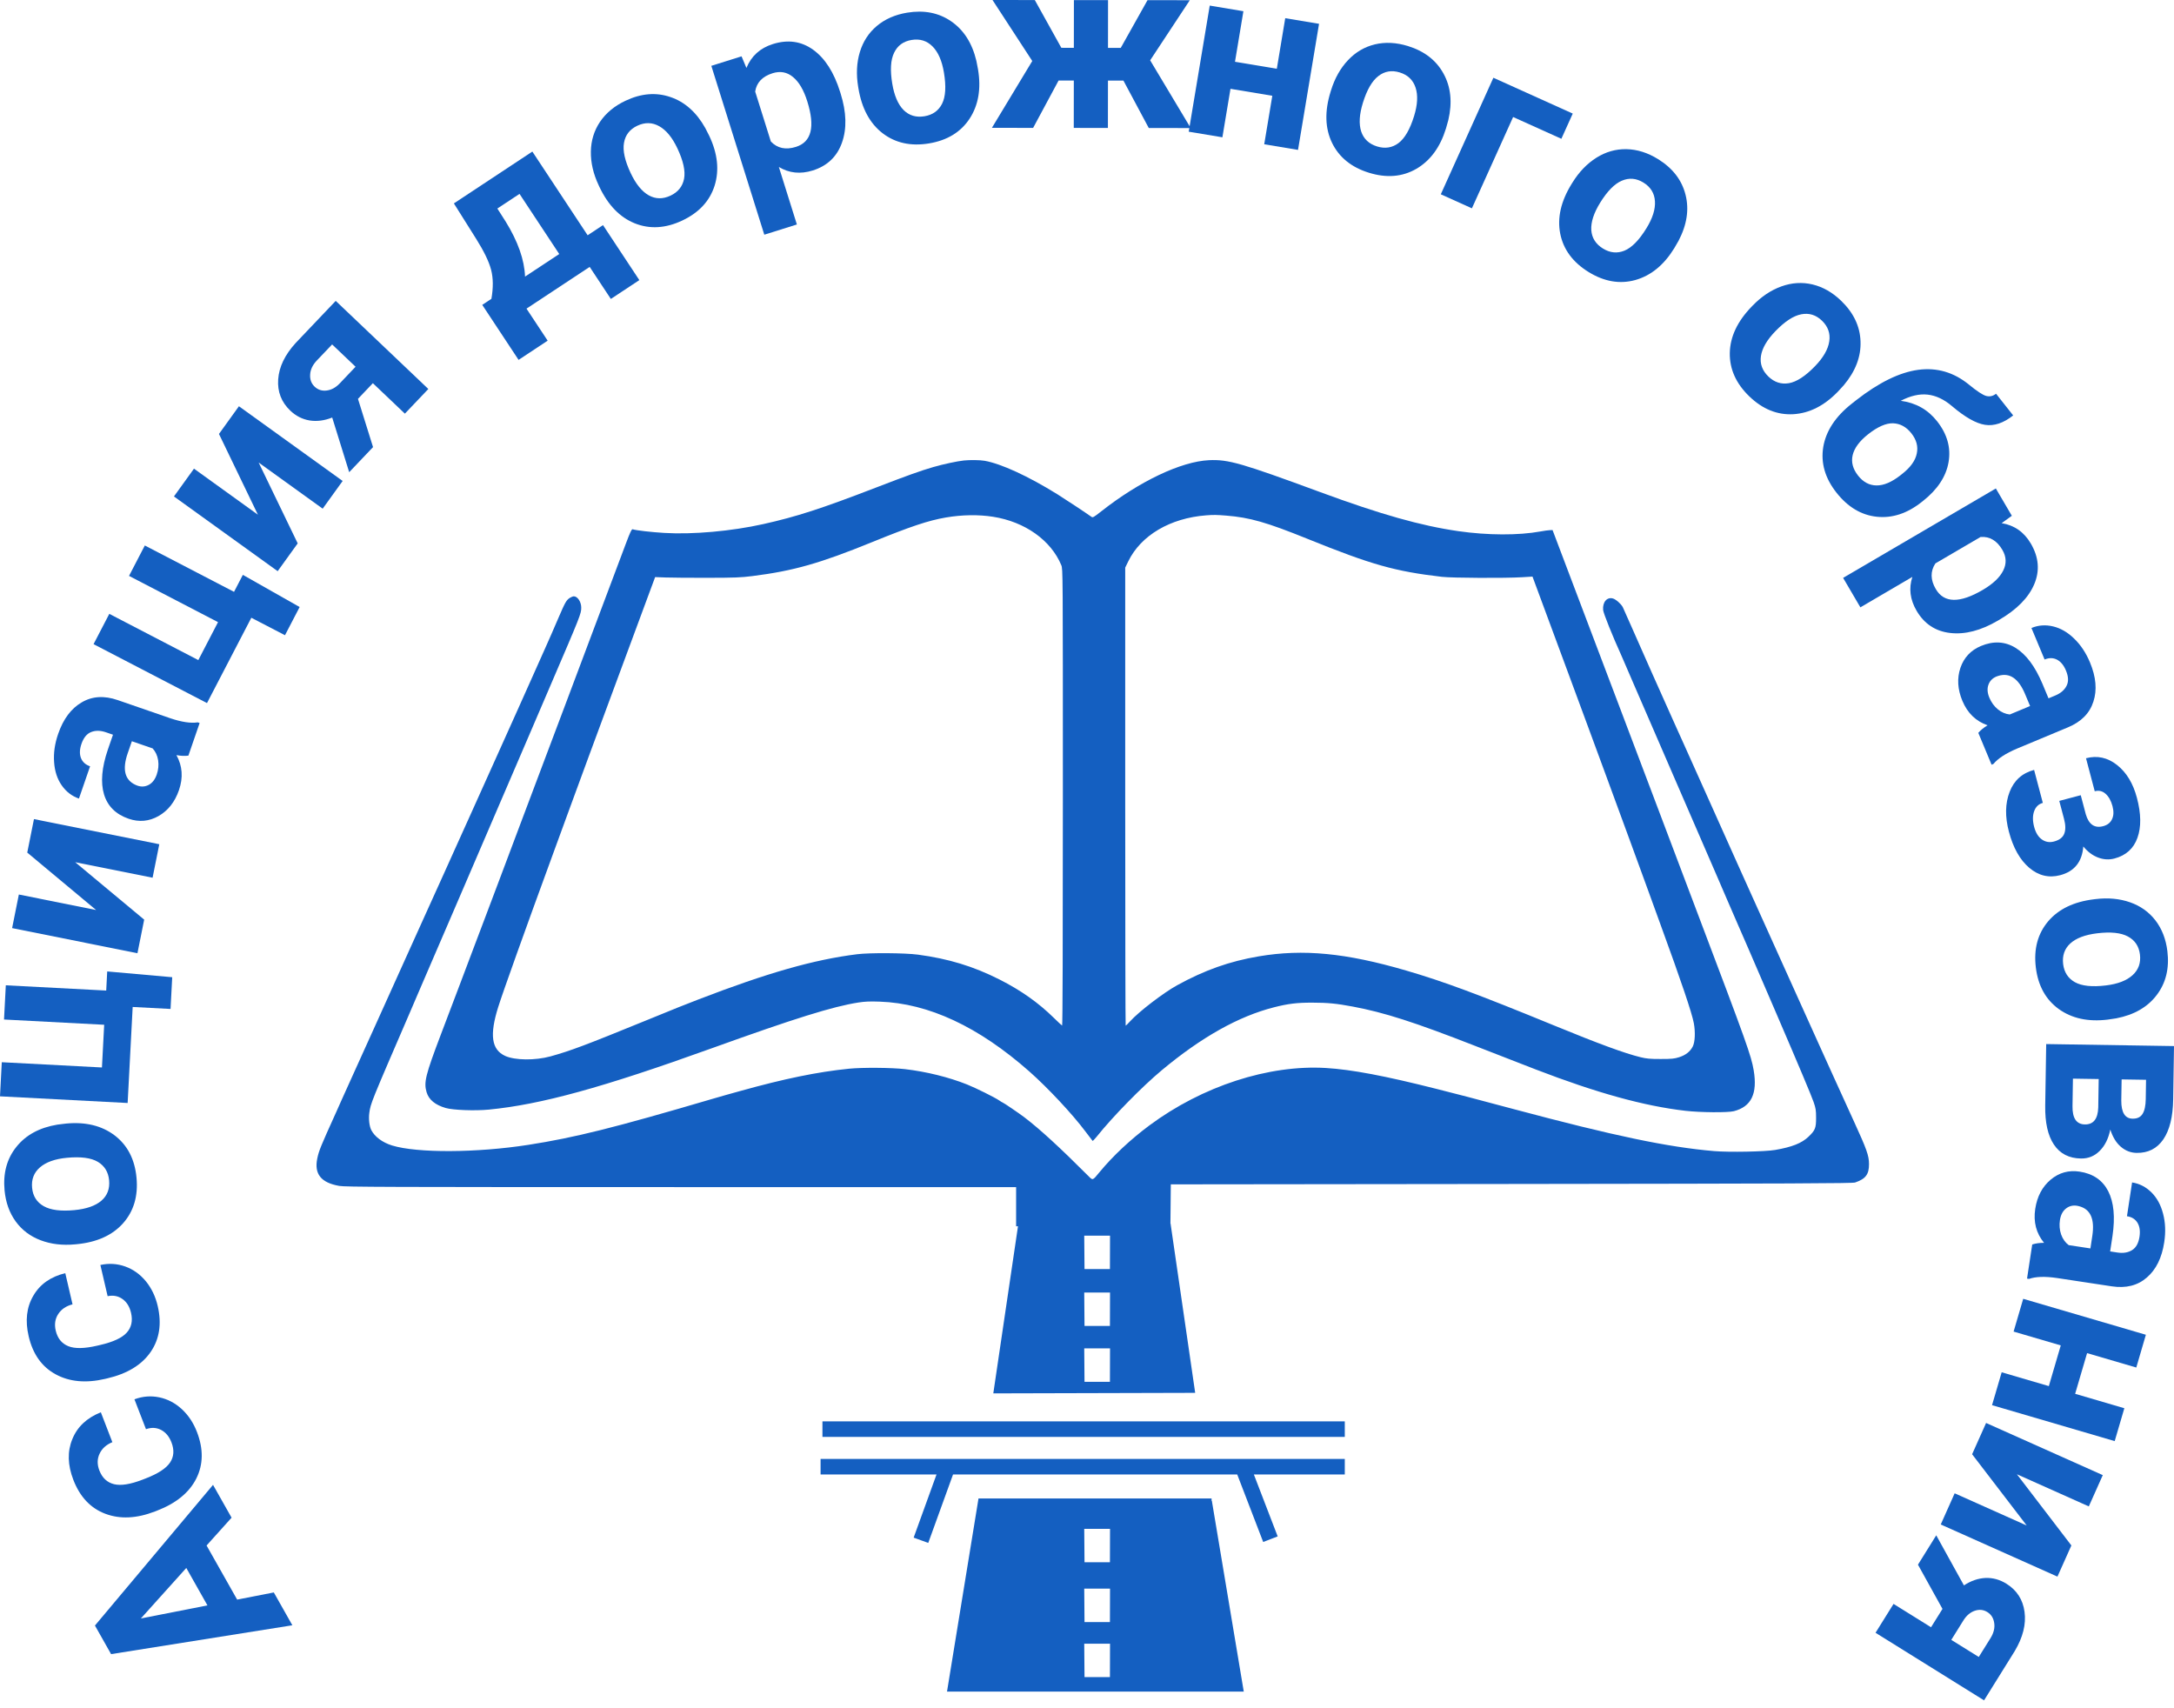 <?xml version="1.0" encoding="UTF-8"?> <svg xmlns="http://www.w3.org/2000/svg" width="140" height="110" viewBox="0 0 140 110" fill="none"><path d="M13.303 99.52L15.272 103.004L17.633 102.543L18.827 104.657L7.154 106.515L6.114 104.674L13.719 95.615L14.913 97.729L13.303 99.52ZM13.359 103.377L11.997 100.966L9.072 104.218L13.359 103.377Z" fill="#145FC1"></path><path d="M11.042 92.88C10.896 92.502 10.673 92.234 10.374 92.078C10.074 91.922 9.75 91.906 9.401 92.03L8.658 90.107C9.181 89.91 9.713 89.868 10.256 89.979C10.795 90.092 11.279 90.345 11.708 90.739C12.131 91.13 12.456 91.62 12.682 92.206C13.106 93.304 13.093 94.304 12.642 95.206C12.187 96.111 11.344 96.8 10.114 97.276L9.979 97.328C8.796 97.785 7.731 97.834 6.783 97.477C5.835 97.12 5.149 96.393 4.725 95.296C4.354 94.335 4.332 93.46 4.658 92.671C4.977 91.879 5.589 91.303 6.494 90.942L7.236 92.866C6.843 93.029 6.568 93.275 6.414 93.608C6.254 93.941 6.25 94.301 6.399 94.689C6.584 95.167 6.899 95.462 7.344 95.572C7.783 95.68 8.392 95.584 9.173 95.283L9.386 95.2C10.176 94.894 10.697 94.555 10.949 94.18C11.201 93.805 11.232 93.373 11.042 92.88Z" fill="#145FC1"></path><path d="M8.438 84.536C8.346 84.141 8.163 83.845 7.888 83.649C7.613 83.453 7.294 83.391 6.931 83.465L6.464 81.457C7.009 81.336 7.542 81.368 8.064 81.554C8.582 81.74 9.026 82.059 9.396 82.509C9.76 82.956 10.013 83.485 10.156 84.098C10.423 85.244 10.27 86.232 9.698 87.063C9.121 87.895 8.19 88.46 6.905 88.759L6.765 88.792C5.53 89.079 4.468 88.98 3.579 88.494C2.69 88.009 2.112 87.193 1.846 86.047C1.612 85.044 1.712 84.174 2.145 83.438C2.571 82.699 3.258 82.213 4.204 81.983L4.671 83.991C4.259 84.097 3.953 84.304 3.753 84.611C3.549 84.919 3.494 85.275 3.588 85.68C3.704 86.179 3.975 86.515 4.4 86.686C4.819 86.855 5.436 86.844 6.252 86.654L6.474 86.602C7.299 86.41 7.862 86.147 8.164 85.811C8.466 85.475 8.558 85.05 8.438 84.536Z" fill="#145FC1"></path><path d="M4.835 80.128C4.022 80.205 3.282 80.117 2.616 79.864C1.95 79.612 1.415 79.209 1.012 78.656C0.607 78.099 0.368 77.431 0.294 76.653C0.19 75.548 0.442 74.614 1.053 73.853C1.663 73.087 2.545 72.609 3.698 72.418L4.257 72.35C5.515 72.231 6.558 72.486 7.387 73.115C8.211 73.745 8.679 74.651 8.791 75.832C8.903 77.014 8.614 77.994 7.923 78.773C7.232 79.546 6.236 79.995 4.933 80.119L4.835 80.128ZM4.786 77.924C5.564 77.85 6.146 77.647 6.532 77.315C6.913 76.984 7.078 76.545 7.026 76C6.976 75.47 6.734 75.075 6.302 74.815C5.865 74.556 5.2 74.469 4.306 74.554C3.544 74.626 2.967 74.831 2.576 75.168C2.185 75.506 2.015 75.945 2.067 76.485C2.117 77.02 2.366 77.415 2.813 77.668C3.255 77.921 3.912 78.007 4.786 77.924Z" fill="#145FC1"></path><path d="M0 70.596L0.115 68.4L6.565 68.738L6.709 65.988L0.259 65.65L0.374 63.447L6.84 63.785L6.904 62.554L11.09 62.926L10.983 64.97L8.544 64.842L8.22 71.026L0 70.596Z" fill="#145FC1"></path><path d="M1.755 54.901L2.187 52.745L10.258 54.363L9.826 56.519L4.843 55.52L9.285 59.219L8.851 61.382L0.78 59.764L1.214 57.601L6.189 58.599L1.755 54.901Z" fill="#145FC1"></path><path d="M12.132 48.657C11.911 48.689 11.655 48.678 11.362 48.625C11.749 49.322 11.803 50.073 11.525 50.879C11.262 51.641 10.823 52.198 10.208 52.549C9.595 52.895 8.953 52.952 8.282 52.721C7.457 52.436 6.929 51.913 6.699 51.152C6.469 50.386 6.552 49.424 6.946 48.267L7.276 47.311L6.83 47.157C6.471 47.033 6.151 47.027 5.871 47.139C5.592 47.247 5.384 47.5 5.247 47.898C5.126 48.248 5.114 48.553 5.213 48.812C5.313 49.066 5.509 49.244 5.801 49.345L5.084 51.423C4.633 51.268 4.264 50.985 3.976 50.574C3.689 50.164 3.525 49.667 3.485 49.084C3.44 48.5 3.526 47.892 3.745 47.259C4.076 46.3 4.58 45.624 5.258 45.23C5.933 44.83 6.707 44.78 7.579 45.081L10.952 46.246C11.692 46.496 12.286 46.586 12.734 46.515L12.856 46.557L12.132 48.657ZM10.093 49.877C10.199 49.57 10.229 49.264 10.184 48.959C10.135 48.652 10.016 48.397 9.829 48.192L8.492 47.731L8.223 48.507C7.864 49.547 8.033 50.225 8.729 50.541L8.848 50.59C9.107 50.68 9.352 50.662 9.583 50.538C9.813 50.414 9.983 50.193 10.093 49.877Z" fill="#145FC1"></path><path d="M6.025 41.479L7.039 39.528L12.771 42.506L14.04 40.062L8.309 37.084L9.326 35.126L15.071 38.111L15.639 37.017L19.296 39.089L18.352 40.904L16.185 39.779L13.33 45.274L6.025 41.479Z" fill="#145FC1"></path><path d="M14.101 27.944L15.386 26.16L22.066 30.971L20.78 32.755L16.657 29.785L19.171 34.99L17.881 36.78L11.202 31.968L12.492 30.178L16.609 33.144L14.101 27.944Z" fill="#145FC1"></path><path d="M21.619 19.375L27.584 25.048L26.073 26.636L24.012 24.675L23.052 25.683L24.023 28.791L22.487 30.406L21.393 26.887C20.888 27.087 20.402 27.149 19.934 27.074C19.469 26.996 19.056 26.786 18.696 26.444C18.119 25.895 17.859 25.223 17.914 24.429C17.97 23.628 18.346 22.845 19.045 22.081L21.619 19.375ZM21.86 24.707L22.898 23.616L21.388 22.179L20.402 23.215C20.133 23.498 19.99 23.799 19.973 24.119C19.952 24.435 20.048 24.695 20.261 24.898C20.475 25.1 20.731 25.184 21.032 25.147C21.332 25.111 21.608 24.965 21.86 24.707Z" fill="#145FC1"></path><path d="M31.646 19.242C31.77 18.528 31.764 17.906 31.627 17.377C31.49 16.847 31.168 16.181 30.663 15.379L29.229 13.098L34.282 9.76L37.842 15.15L38.832 14.496L41.172 18.038L39.337 19.25L37.974 17.187L33.905 19.874L35.268 21.937L33.395 23.174L31.056 19.632L31.646 19.242ZM33.811 17.812L36.014 16.358L33.456 12.485L32.028 13.428L32.56 14.262C33.355 15.548 33.772 16.732 33.811 17.812Z" fill="#145FC1"></path><path d="M38.556 11.937C38.207 11.199 38.039 10.474 38.05 9.762C38.062 9.049 38.259 8.41 38.641 7.842C39.029 7.272 39.575 6.82 40.282 6.487C41.286 6.012 42.25 5.933 43.173 6.249C44.1 6.562 44.85 7.229 45.421 8.249L45.676 8.752C46.215 9.894 46.329 10.961 46.019 11.955C45.706 12.944 45.013 13.692 43.94 14.199C42.867 14.706 41.847 14.767 40.88 14.382C39.918 13.995 39.157 13.21 38.598 12.027L38.556 11.937ZM40.613 11.143C40.946 11.849 41.335 12.328 41.778 12.578C42.22 12.824 42.688 12.83 43.183 12.596C43.665 12.368 43.954 12.008 44.052 11.513C44.147 11.014 44.003 10.358 43.619 9.546C43.292 8.854 42.904 8.381 42.453 8.128C42.003 7.875 41.532 7.865 41.042 8.096C40.556 8.326 40.269 8.694 40.183 9.2C40.095 9.702 40.238 10.35 40.613 11.143Z" fill="#145FC1"></path><path d="M54.133 6.021C54.513 7.23 54.541 8.287 54.219 9.191C53.9 10.088 53.273 10.684 52.339 10.977C51.545 11.226 50.818 11.151 50.156 10.752L51.317 14.455L49.219 15.113L45.808 4.239L47.754 3.628L48.068 4.375C48.384 3.606 48.952 3.093 49.77 2.837C50.737 2.533 51.602 2.655 52.364 3.203C53.126 3.751 53.704 4.653 54.099 5.912L54.133 6.021ZM51.987 6.526C51.758 5.795 51.451 5.273 51.065 4.958C50.684 4.641 50.247 4.561 49.753 4.715C49.095 4.922 48.721 5.315 48.632 5.896L49.641 9.112C50.06 9.549 50.598 9.665 51.257 9.458C52.258 9.144 52.502 8.167 51.987 6.526Z" fill="#145FC1"></path><path d="M55.264 5.591C55.13 4.785 55.165 4.041 55.37 3.359C55.576 2.677 55.94 2.115 56.463 1.674C56.99 1.231 57.64 0.945 58.41 0.817C59.506 0.635 60.455 0.821 61.257 1.376C62.064 1.931 62.603 2.777 62.875 3.914L62.982 4.467C63.19 5.713 63.009 6.771 62.439 7.643C61.869 8.509 60.998 9.04 59.827 9.235C58.657 9.429 57.659 9.21 56.833 8.576C56.013 7.942 55.495 6.979 55.28 5.688L55.264 5.591ZM57.459 5.387C57.587 6.157 57.831 6.724 58.189 7.086C58.547 7.442 58.996 7.576 59.536 7.486C60.062 7.398 60.438 7.13 60.667 6.681C60.895 6.226 60.935 5.556 60.787 4.671C60.661 3.915 60.416 3.355 60.052 2.989C59.688 2.622 59.238 2.484 58.703 2.573C58.172 2.661 57.797 2.937 57.576 3.401C57.354 3.859 57.315 4.522 57.459 5.387Z" fill="#145FC1"></path><path d="M72.346 5.19L71.35 5.189L71.346 8.24L69.148 8.237L69.151 5.187L68.17 5.186L66.531 8.235L63.876 8.232L66.475 3.928L63.915 0L66.639 0.003L68.347 3.078L69.153 3.079L69.157 0.006L71.355 0.008L71.352 3.082L72.174 3.083L73.897 0.011L76.62 0.014L74.067 3.884L76.679 8.246L73.978 8.243L72.346 5.19Z" fill="#145FC1"></path><path d="M83.589 9.653L81.413 9.29L81.933 6.168L79.24 5.719L78.719 8.841L76.55 8.48L77.904 0.36L80.072 0.722L79.53 3.978L82.224 4.427L82.766 1.171L84.943 1.533L83.589 9.653Z" fill="#145FC1"></path><path d="M85.713 5.822C85.954 5.042 86.319 4.393 86.808 3.875C87.297 3.357 87.874 3.018 88.54 2.857C89.21 2.698 89.918 2.734 90.665 2.964C91.726 3.292 92.491 3.884 92.959 4.74C93.432 5.597 93.535 6.595 93.268 7.734L93.116 8.276C92.743 9.483 92.107 10.348 91.208 10.872C90.309 11.39 89.293 11.475 88.159 11.124C87.026 10.774 86.232 10.13 85.778 9.194C85.329 8.259 85.297 7.167 85.684 5.916L85.713 5.822ZM87.766 6.623C87.536 7.37 87.5 7.985 87.658 8.469C87.818 8.948 88.159 9.269 88.683 9.431C89.192 9.588 89.649 9.517 90.055 9.218C90.462 8.913 90.798 8.332 91.063 7.475C91.289 6.743 91.321 6.132 91.159 5.641C90.998 5.151 90.658 4.825 90.139 4.665C89.626 4.506 89.166 4.585 88.761 4.9C88.357 5.211 88.025 5.785 87.766 6.623Z" fill="#145FC1"></path><path d="M100.548 8.937L97.441 7.535L94.787 13.415L92.784 12.511L96.17 5.007L101.281 7.314L100.548 8.937Z" fill="#145FC1"></path><path d="M101.257 11.765C101.686 11.07 102.203 10.534 102.806 10.155C103.409 9.777 104.053 9.593 104.737 9.605C105.427 9.619 106.103 9.831 106.768 10.242C107.713 10.825 108.304 11.59 108.543 12.536C108.785 13.485 108.635 14.477 108.091 15.512L107.808 15.999C107.144 17.073 106.311 17.751 105.31 18.032C104.31 18.309 103.305 18.136 102.295 17.512C101.286 16.888 100.678 16.066 100.474 15.046C100.275 14.028 100.517 12.963 101.205 11.849L101.257 11.765ZM103.044 13.056C102.634 13.721 102.444 14.307 102.475 14.816C102.51 15.32 102.761 15.716 103.227 16.004C103.68 16.284 104.14 16.33 104.607 16.142C105.079 15.949 105.55 15.471 106.021 14.707C106.424 14.056 106.608 13.473 106.574 12.957C106.542 12.441 106.294 12.041 105.832 11.756C105.375 11.474 104.91 11.434 104.438 11.638C103.97 11.837 103.505 12.31 103.044 13.056Z" fill="#145FC1"></path><path d="M112.86 19.685C113.427 19.098 114.045 18.684 114.715 18.443C115.385 18.201 116.054 18.159 116.72 18.316C117.39 18.477 118.007 18.828 118.568 19.371C119.367 20.143 119.782 21.016 119.813 21.991C119.848 22.97 119.489 23.907 118.738 24.802L118.357 25.218C117.479 26.126 116.521 26.611 115.483 26.672C114.446 26.729 113.502 26.346 112.648 25.521C111.795 24.697 111.377 23.764 111.395 22.724C111.416 21.687 111.882 20.698 112.791 19.756L112.86 19.685ZM114.33 21.328C113.787 21.889 113.478 22.422 113.4 22.926C113.326 23.425 113.486 23.866 113.88 24.246C114.263 24.616 114.704 24.759 115.201 24.675C115.701 24.588 116.263 24.221 116.887 23.575C117.418 23.024 117.724 22.494 117.8 21.983C117.878 21.472 117.721 21.028 117.331 20.651C116.945 20.278 116.499 20.14 115.995 20.239C115.494 20.334 114.94 20.697 114.33 21.328Z" fill="#145FC1"></path><path d="M124.741 27.123C125.396 27.951 125.642 28.829 125.483 29.756C125.324 30.683 124.773 31.52 123.829 32.265L123.745 32.331C122.815 33.066 121.851 33.381 120.857 33.275C119.861 33.169 118.997 32.653 118.265 31.725C117.529 30.794 117.246 29.813 117.413 28.782C117.589 27.752 118.197 26.825 119.24 26.001L119.527 25.775C120.985 24.635 122.316 23.982 123.516 23.816C124.723 23.651 125.818 23.969 126.799 24.77C127.313 25.192 127.682 25.434 127.906 25.496C128.134 25.555 128.346 25.508 128.54 25.354L129.644 26.751C129.018 27.244 128.416 27.446 127.834 27.356C127.255 27.27 126.541 26.865 125.69 26.141C125.185 25.713 124.666 25.47 124.135 25.411C123.604 25.352 123.027 25.485 122.404 25.809C123.372 25.937 124.151 26.375 124.741 27.123ZM123.085 27.898C122.761 27.489 122.369 27.275 121.91 27.257C121.453 27.243 120.915 27.48 120.298 27.967C119.749 28.401 119.419 28.846 119.308 29.302C119.2 29.755 119.317 30.197 119.656 30.627C119.985 31.044 120.381 31.255 120.844 31.259C121.306 31.263 121.812 31.049 122.365 30.62L122.508 30.506C123.038 30.088 123.347 29.653 123.436 29.202C123.533 28.751 123.416 28.316 123.085 27.898Z" fill="#145FC1"></path><path d="M128.653 39.967C127.559 40.607 126.536 40.871 125.583 40.759C124.636 40.649 123.916 40.172 123.422 39.327C123.002 38.609 122.911 37.883 123.151 37.149L119.804 39.109L118.692 37.212L128.527 31.454L129.557 33.213L128.9 33.687C129.721 33.823 130.346 34.261 130.78 35.001C131.293 35.877 131.367 36.747 131.003 37.612C130.64 38.477 129.889 39.243 128.752 39.909L128.653 39.967ZM127.681 37.988C128.342 37.601 128.782 37.185 129.003 36.738C129.226 36.296 129.207 35.852 128.946 35.406C128.596 34.81 128.129 34.534 127.543 34.578L124.635 36.28C124.302 36.786 124.31 37.337 124.66 37.932C125.189 38.838 126.197 38.857 127.681 37.988Z" fill="#145FC1"></path><path d="M127.398 47.192C127.541 47.022 127.739 46.86 127.994 46.704C127.241 46.441 126.701 45.917 126.372 45.13C126.062 44.386 126.02 43.678 126.245 43.007C126.473 42.341 126.914 41.871 127.569 41.597C128.374 41.261 129.117 41.301 129.795 41.716C130.476 42.135 131.054 42.908 131.529 44.034L131.919 44.968L132.354 44.786C132.704 44.64 132.947 44.431 133.082 44.161C133.219 43.895 133.206 43.568 133.043 43.18C132.902 42.838 132.707 42.603 132.462 42.475C132.217 42.351 131.953 42.349 131.667 42.468L130.82 40.439C131.261 40.255 131.724 40.221 132.212 40.336C132.699 40.452 133.152 40.713 133.57 41.122C133.992 41.528 134.333 42.04 134.59 42.658C134.98 43.594 135.054 44.435 134.809 45.18C134.571 45.927 134.027 46.479 133.176 46.834L129.883 48.208C129.164 48.514 128.66 48.842 128.373 49.192L128.253 49.242L127.398 47.192ZM128.109 44.925C128.234 45.225 128.414 45.474 128.651 45.672C128.892 45.868 129.151 45.98 129.426 46.008L130.732 45.463L130.415 44.705C129.992 43.689 129.416 43.295 128.686 43.522L128.564 43.565C128.311 43.67 128.139 43.846 128.05 44.093C127.96 44.339 127.98 44.616 128.109 44.925Z" fill="#145FC1"></path><path d="M135.436 53.201C135.715 53.127 135.906 52.977 136.009 52.75C136.118 52.527 136.128 52.247 136.039 51.908C135.946 51.56 135.797 51.295 135.592 51.114C135.392 50.935 135.161 50.882 134.896 50.952L134.334 48.826C135.054 48.635 135.719 48.779 136.328 49.258C136.938 49.737 137.366 50.442 137.612 51.374C137.884 52.399 137.895 53.256 137.647 53.946C137.401 54.641 136.907 55.086 136.167 55.282C135.814 55.375 135.46 55.353 135.104 55.217C134.753 55.084 134.439 54.847 134.16 54.507C134.082 55.498 133.586 56.114 132.675 56.355C131.944 56.549 131.277 56.389 130.675 55.877C130.079 55.369 129.643 54.595 129.368 53.555C129.112 52.589 129.127 51.735 129.414 50.993C129.7 50.251 130.226 49.779 130.991 49.577L131.553 51.702C131.284 51.773 131.097 51.951 130.994 52.236C130.891 52.52 130.891 52.856 130.993 53.243C131.093 53.621 131.259 53.892 131.492 54.056C131.724 54.22 131.982 54.264 132.267 54.189C132.615 54.097 132.836 53.931 132.929 53.691C133.028 53.45 133.024 53.128 132.917 52.726L132.612 51.572L133.995 51.206L134.32 52.434C134.514 53.091 134.887 53.346 135.436 53.201Z" fill="#145FC1"></path><path d="M134.945 57.896C135.757 57.798 136.498 57.867 137.17 58.102C137.842 58.338 138.387 58.726 138.805 59.268C139.224 59.815 139.481 60.477 139.574 61.252C139.708 62.355 139.479 63.294 138.889 64.071C138.299 64.852 137.429 65.353 136.281 65.574L135.724 65.657C134.47 65.809 133.421 65.581 132.576 64.973C131.736 64.364 131.245 63.471 131.102 62.293C130.959 61.114 131.223 60.127 131.893 59.331C132.564 58.54 133.548 58.065 134.848 57.908L134.945 57.896ZM135.052 60.098C134.275 60.192 133.699 60.41 133.322 60.752C132.95 61.093 132.797 61.536 132.861 62.08C132.926 62.608 133.177 62.997 133.616 63.245C134.06 63.493 134.727 63.563 135.618 63.455C136.379 63.363 136.95 63.143 137.332 62.795C137.714 62.448 137.872 62.005 137.807 61.466C137.742 60.932 137.484 60.545 137.031 60.303C136.581 60.061 135.922 59.993 135.052 60.098Z" fill="#145FC1"></path><path d="M131.77 67.231L140 67.36L139.947 70.798C139.929 71.919 139.717 72.776 139.312 73.368C138.907 73.96 138.334 74.25 137.594 74.239C137.214 74.233 136.873 74.1 136.574 73.842C136.278 73.589 136.053 73.22 135.898 72.736C135.778 73.322 135.549 73.78 135.214 74.11C134.884 74.444 134.482 74.608 134.005 74.6C133.239 74.588 132.66 74.29 132.269 73.706C131.877 73.126 131.69 72.289 131.707 71.194L131.77 67.231ZM135.151 69.483L133.492 69.457L133.464 71.229C133.452 72.005 133.717 72.397 134.26 72.406C134.813 72.414 135.1 72.049 135.122 71.308L135.151 69.483ZM136.627 69.506L136.605 70.868C136.603 71.639 136.845 72.028 137.332 72.035C137.632 72.04 137.846 71.937 137.976 71.726C138.106 71.52 138.174 71.202 138.181 70.771L138.2 69.531L136.627 69.506Z" fill="#145FC1"></path><path d="M130.87 80.137C131.08 80.067 131.335 80.031 131.632 80.03C131.126 79.414 130.936 78.685 131.064 77.843C131.185 77.046 131.516 76.419 132.058 75.962C132.598 75.511 133.219 75.338 133.921 75.445C134.783 75.576 135.397 75.994 135.762 76.701C136.126 77.413 136.218 78.374 136.04 79.583L135.888 80.583L136.354 80.654C136.731 80.711 137.046 80.659 137.302 80.498C137.556 80.341 137.715 80.055 137.778 79.639C137.834 79.273 137.79 78.971 137.646 78.734C137.502 78.502 137.277 78.362 136.971 78.316L137.301 76.142C137.772 76.214 138.186 76.425 138.543 76.777C138.9 77.129 139.151 77.588 139.296 78.153C139.447 78.72 139.472 79.334 139.37 79.996C139.218 80.999 138.844 81.755 138.25 82.265C137.658 82.781 136.906 82.969 135.993 82.831L132.465 82.296C131.693 82.183 131.092 82.202 130.665 82.353L130.536 82.334L130.87 80.137ZM132.654 78.569C132.606 78.89 132.63 79.196 132.73 79.489C132.834 79.781 132.996 80.011 133.219 80.178L134.617 80.39L134.74 79.578C134.905 78.49 134.617 77.854 133.876 77.669L133.75 77.642C133.478 77.601 133.241 77.663 133.037 77.827C132.832 77.99 132.704 78.238 132.654 78.569Z" fill="#145FC1"></path><path d="M128.282 90.483L128.903 88.366L131.94 89.256L132.708 86.635L129.671 85.745L130.289 83.635L138.189 85.95L137.571 88.06L134.403 87.132L133.634 89.752L136.802 90.681L136.181 92.798L128.282 90.483Z" fill="#145FC1"></path><path d="M133.391 99.517L132.494 101.524L124.979 98.166L125.875 96.159L130.515 98.233L126.999 93.644L127.899 91.63L135.414 94.988L134.514 97.003L129.882 94.932L133.391 99.517Z" fill="#145FC1"></path><path d="M127.768 109.491L120.78 105.14L121.939 103.281L124.354 104.784L125.091 103.603L123.512 100.755L124.689 98.864L126.472 102.089C126.927 101.791 127.39 101.632 127.864 101.61C128.334 101.593 128.781 101.715 129.203 101.978C129.879 102.399 130.27 103.004 130.375 103.794C130.483 104.589 130.272 105.432 129.743 106.32L127.768 109.491ZM126.455 104.318L125.658 105.597L127.428 106.698L128.185 105.484C128.391 105.153 128.47 104.828 128.422 104.513C128.378 104.199 128.231 103.964 127.982 103.808C127.733 103.653 127.464 103.623 127.177 103.72C126.89 103.816 126.65 104.016 126.455 104.318Z" fill="#145FC1"></path><path fill-rule="evenodd" clip-rule="evenodd" d="M69.721 86.727C69.728 87.511 69.734 88.295 69.741 89.079C70.353 89.079 70.965 89.079 71.576 89.079C71.579 88.295 71.581 87.511 71.583 86.727C70.963 86.727 70.342 86.727 69.721 86.727ZM69.721 83.131C69.728 83.915 69.734 84.699 69.741 85.483C70.353 85.483 70.965 85.483 71.576 85.483C71.579 84.699 71.581 83.915 71.583 83.131C70.963 83.131 70.342 83.131 69.721 83.131ZM69.721 79.468C69.728 80.252 69.734 81.035 69.741 81.819C70.353 81.819 70.965 81.819 71.576 81.819C71.579 81.035 71.581 80.252 71.583 79.468C70.963 79.468 70.342 79.468 69.721 79.468ZM65.678 78.82C68.883 78.843 72.089 78.866 75.294 78.888C75.813 82.455 76.332 86.023 76.851 89.59C72.594 89.601 68.338 89.612 64.082 89.624C64.614 86.023 65.146 82.421 65.678 78.82Z" fill="#145FC1" stroke="#145FC1" stroke-width="0.2"></path><path fill-rule="evenodd" clip-rule="evenodd" d="M69.721 105.742C69.728 106.527 69.734 107.311 69.741 108.095C70.353 108.095 70.965 108.095 71.576 108.095C71.579 107.311 71.581 106.527 71.583 105.742C70.963 105.742 70.342 105.742 69.721 105.742ZM69.721 102.199C69.728 102.982 69.734 103.766 69.741 104.55C70.353 104.55 70.965 104.55 71.576 104.55C71.579 103.766 71.581 102.982 71.583 102.199C70.963 102.199 70.342 102.199 69.721 102.199ZM69.721 98.347C69.728 99.131 69.734 99.915 69.741 100.699C70.353 100.699 70.965 100.699 71.576 100.699C71.579 99.915 71.581 99.131 71.583 98.347C70.963 98.347 70.342 98.347 69.721 98.347ZM63.098 96.593C68.073 96.593 73.048 96.593 78.022 96.593C77.942 96.593 77.969 96.638 77.942 96.66C78.621 100.716 79.299 104.771 79.977 108.827C73.686 108.827 67.394 108.827 61.103 108.827C61.768 104.749 62.433 100.671 63.098 96.593Z" fill="#145FC1" stroke="#145FC1" stroke-width="0.2"></path><path d="M52.963 92.025C64.176 92.025 75.389 92.025 86.601 92.025" stroke="#145FC1"></path><path d="M80.017 94.445C80.616 96.002 81.214 97.557 81.813 99.114L80.017 94.445ZM61.023 94.445C60.451 96.024 59.88 97.603 59.307 99.183L61.023 94.445ZM52.843 94.445C64.096 94.445 75.349 94.445 86.601 94.445H52.843Z" stroke="#145FC1"></path><path fill-rule="evenodd" clip-rule="evenodd" d="M62.072 29.652C61.635 29.698 60.733 29.892 60.092 30.078C59.296 30.308 58.393 30.632 56.376 31.41C52.887 32.755 51.294 33.271 49.149 33.749C47.106 34.205 44.608 34.428 42.781 34.317C41.934 34.266 40.968 34.155 40.739 34.082C40.678 34.062 40.583 34.263 40.295 35.029C39.265 37.764 38.756 39.116 38.023 41.071C37.206 43.253 36.741 44.489 36.449 45.259C36.162 46.016 35.448 47.912 34.804 49.624C34.46 50.539 33.925 51.959 33.616 52.777C33.307 53.596 32.675 55.276 32.212 56.511C31.748 57.746 31.277 58.995 31.165 59.286C31.053 59.578 30.744 60.395 30.477 61.103C30.212 61.81 29.817 62.855 29.601 63.424C29.385 63.993 28.842 65.423 28.395 66.603C27.401 69.221 27.283 69.696 27.471 70.33C27.613 70.812 28.022 71.15 28.702 71.348C29.176 71.485 30.589 71.538 31.483 71.451C34.827 71.127 38.812 70.032 45.786 67.519C51.179 65.577 53.618 64.815 55.272 64.556C55.702 64.489 56.007 64.476 56.652 64.499C59.797 64.607 63.021 66.112 66.287 68.996C67.476 70.046 69.058 71.737 69.893 72.853C70.134 73.175 70.345 73.451 70.36 73.465C70.376 73.478 70.499 73.351 70.635 73.182C71.664 71.893 73.539 69.98 74.82 68.912C77.378 66.78 79.766 65.442 82.043 64.863C82.959 64.63 83.517 64.563 84.506 64.564C85.508 64.566 86.059 64.619 87.116 64.817C89.145 65.197 91.094 65.823 94.995 67.348C97.64 68.381 97.604 68.367 98.885 68.861C102.825 70.378 105.874 71.221 108.534 71.528C109.493 71.639 111.268 71.652 111.657 71.552C112.781 71.263 113.187 70.424 112.933 68.92C112.773 67.979 112.494 67.195 109.384 58.983C108.867 57.617 107.083 52.897 106.152 50.431C105.89 49.737 105.568 48.886 105.436 48.539C105.304 48.192 104.823 46.92 104.367 45.713C103.91 44.506 103.295 42.883 103 42.106C102.379 40.472 102.356 40.409 101.003 36.833L99.981 34.133L99.81 34.138C99.715 34.14 99.434 34.179 99.186 34.225C97.784 34.481 95.789 34.473 93.917 34.203C91.499 33.855 88.919 33.126 85.008 31.685C79.931 29.815 79.095 29.575 77.856 29.633C76.06 29.718 73.386 30.986 70.932 32.916C70.419 33.319 70.374 33.344 70.279 33.275C69.971 33.052 68.548 32.11 68.095 31.829C66.215 30.662 64.475 29.861 63.406 29.671C63.124 29.62 62.459 29.611 62.072 29.652ZM63.955 33.277C66.005 33.6 67.678 34.788 68.345 36.395C68.446 36.638 68.446 36.712 68.446 51.348C68.446 60.65 68.429 66.05 68.398 66.039C68.372 66.03 68.129 65.805 67.859 65.539C66.862 64.56 65.742 63.77 64.356 63.069C62.682 62.223 61.074 61.734 59.111 61.472C58.27 61.361 56.004 61.345 55.197 61.446C52.407 61.794 49.422 62.645 44.958 64.365C43.979 64.742 43.686 64.86 41.621 65.704C37.707 67.303 36.737 67.667 35.448 68.024C34.47 68.294 33.16 68.281 32.532 67.994C31.65 67.591 31.516 66.649 32.085 64.842C32.382 63.895 33.819 59.879 35.599 55.023C35.893 54.218 36.413 52.799 36.753 51.869C37.093 50.939 37.619 49.509 37.921 48.69C38.224 47.872 38.77 46.396 39.134 45.41C39.951 43.2 40.972 40.442 41.665 38.574L42.189 37.161L42.858 37.186C43.227 37.2 44.443 37.209 45.561 37.207C47.321 37.204 47.708 37.189 48.446 37.096C51.099 36.761 52.794 36.28 56.156 34.911C58.648 33.896 59.781 33.518 60.913 33.323C61.951 33.145 63.016 33.129 63.955 33.277ZM78.966 33.201C80.485 33.323 81.565 33.632 84.205 34.7C88.325 36.367 89.829 36.792 92.863 37.145C93.497 37.219 96.93 37.236 98.009 37.17L98.689 37.129L99.358 38.936C99.725 39.93 100.489 41.992 101.054 43.518C101.62 45.045 102.158 46.504 102.252 46.76C102.556 47.59 102.757 48.136 103.252 49.472C103.976 51.432 104.21 52.069 104.957 54.114C105.33 55.141 105.68 56.095 105.732 56.234C105.784 56.372 105.978 56.906 106.164 57.419C106.35 57.933 106.7 58.898 106.943 59.564C108.286 63.244 108.954 65.222 109.078 65.885C109.184 66.454 109.156 67.101 109.009 67.389C108.844 67.714 108.55 67.945 108.135 68.076C107.816 68.177 107.662 68.192 106.94 68.192C106.245 68.192 106.037 68.173 105.636 68.075C104.625 67.827 102.956 67.214 100.115 66.048C95.187 64.026 92.977 63.205 90.554 62.497C86.678 61.364 83.921 61.098 81.065 61.582C79.177 61.902 77.574 62.47 75.799 63.447C74.919 63.932 73.345 65.138 72.774 65.767C72.634 65.921 72.506 66.047 72.49 66.047C72.474 66.047 72.461 59.41 72.461 51.299V36.55L72.656 36.149C73.469 34.474 75.359 33.359 77.681 33.184C78.153 33.148 78.337 33.151 78.966 33.201ZM36.691 38.502C36.477 38.641 36.393 38.787 35.996 39.71C35.636 40.548 35.366 41.167 35.148 41.651C34.892 42.219 34.83 42.358 34.393 43.342C34.153 43.883 33.686 44.927 33.355 45.663C33.024 46.398 32.555 47.443 32.312 47.984C32.069 48.525 31.538 49.706 31.131 50.608C30.725 51.51 30.347 52.35 30.291 52.474C30.234 52.599 30.009 53.099 29.789 53.585C29.569 54.07 29.237 54.808 29.05 55.224C28.863 55.641 28.654 56.106 28.584 56.259C28.514 56.411 28.062 57.41 27.579 58.479C27.096 59.547 26.645 60.546 26.576 60.699C25.916 62.159 25.01 64.166 24.082 66.224C23.469 67.584 22.786 69.094 22.564 69.579C22.342 70.065 22.076 70.655 21.972 70.891C21.868 71.127 21.727 71.445 21.657 71.598C20.64 73.845 20.538 74.093 20.433 74.593C20.223 75.597 20.672 76.159 21.848 76.365C22.236 76.433 24.759 76.442 43.861 76.442H65.435V77.703V78.965H70.403H75.371L75.384 77.615L75.397 76.265L97.33 76.24C115.601 76.218 119.295 76.203 119.462 76.146C120.144 75.913 120.363 75.623 120.359 74.953C120.357 74.413 120.214 74.012 119.384 72.201C119.022 71.412 118.386 70.016 117.972 69.1C117.557 68.184 117.163 67.31 117.093 67.158C116.907 66.746 115.366 63.332 114.531 61.481C114.131 60.593 113.522 59.242 113.177 58.479C112.535 57.055 112.399 56.754 112.222 56.36C112.166 56.235 112.003 55.871 111.859 55.552C111.716 55.233 110.932 53.485 110.118 51.667C109.302 49.849 108.523 48.112 108.386 47.807C108.248 47.502 108.105 47.184 108.067 47.101C108.031 47.018 107.873 46.666 107.716 46.319C107.218 45.219 105.491 41.339 105.023 40.264C104.773 39.695 104.541 39.171 104.505 39.1C104.397 38.891 104.07 38.6 103.875 38.541C103.489 38.425 103.193 38.768 103.237 39.278C103.257 39.498 103.831 40.929 104.444 42.282C104.501 42.407 104.609 42.657 104.684 42.837C104.76 43.017 104.982 43.534 105.179 43.985C105.939 45.736 106.246 46.442 106.803 47.731C107.12 48.467 107.543 49.443 107.743 49.901C108.154 50.845 108.226 51.008 109.548 54.064C110.076 55.285 110.538 56.352 110.576 56.435C110.612 56.519 110.863 57.098 111.13 57.722C111.399 58.346 111.743 59.141 111.895 59.488C112.478 60.819 112.475 60.811 114.404 65.291C115.849 68.646 116.648 70.549 116.793 70.967C116.93 71.365 116.95 71.489 116.951 71.976C116.954 72.638 116.893 72.788 116.455 73.204C116.021 73.616 115.398 73.862 114.318 74.049C113.669 74.161 111.345 74.205 110.386 74.123C107.401 73.869 103.932 73.142 97.48 71.42C94.607 70.653 94.056 70.508 92.486 70.112C89.165 69.273 87.042 68.872 85.39 68.772C81.697 68.55 77.429 69.938 74.017 72.47C72.811 73.365 71.672 74.432 70.816 75.468C70.346 76.037 70.384 76.024 70.074 75.713C68.266 73.901 66.955 72.699 65.962 71.943C65.628 71.689 64.603 70.992 64.562 70.992C64.548 70.992 64.45 70.933 64.346 70.861C64.061 70.665 62.843 70.06 62.276 69.833C61.111 69.367 59.654 69.006 58.283 68.846C57.431 68.746 55.533 68.731 54.67 68.818C52.651 69.021 50.506 69.462 47.643 70.261C47.284 70.361 46.878 70.474 46.74 70.512C46.602 70.549 46.207 70.663 45.862 70.765C39.556 72.62 37.026 73.252 34.034 73.719C30.695 74.24 26.866 74.258 25.248 73.761C24.635 73.573 24.131 73.2 23.911 72.771C23.785 72.526 23.73 72.048 23.783 71.664C23.869 71.047 23.875 71.031 26.399 65.19C26.537 64.871 26.78 64.303 26.94 63.928C27.1 63.554 27.496 62.634 27.819 61.885C28.143 61.136 28.549 60.193 28.722 59.791C28.895 59.388 29.404 58.208 29.852 57.167C30.3 56.126 30.992 54.514 31.391 53.585C31.789 52.655 32.145 51.826 32.182 51.743C32.22 51.66 32.386 51.274 32.552 50.885C32.717 50.496 33.151 49.486 33.517 48.64C33.881 47.793 34.242 46.953 34.319 46.773C34.395 46.592 34.892 45.434 35.422 44.2C37.4 39.594 37.43 39.519 37.43 39.122C37.43 38.757 37.194 38.4 36.953 38.399C36.898 38.399 36.78 38.445 36.691 38.502Z" fill="#145FC1"></path></svg> 